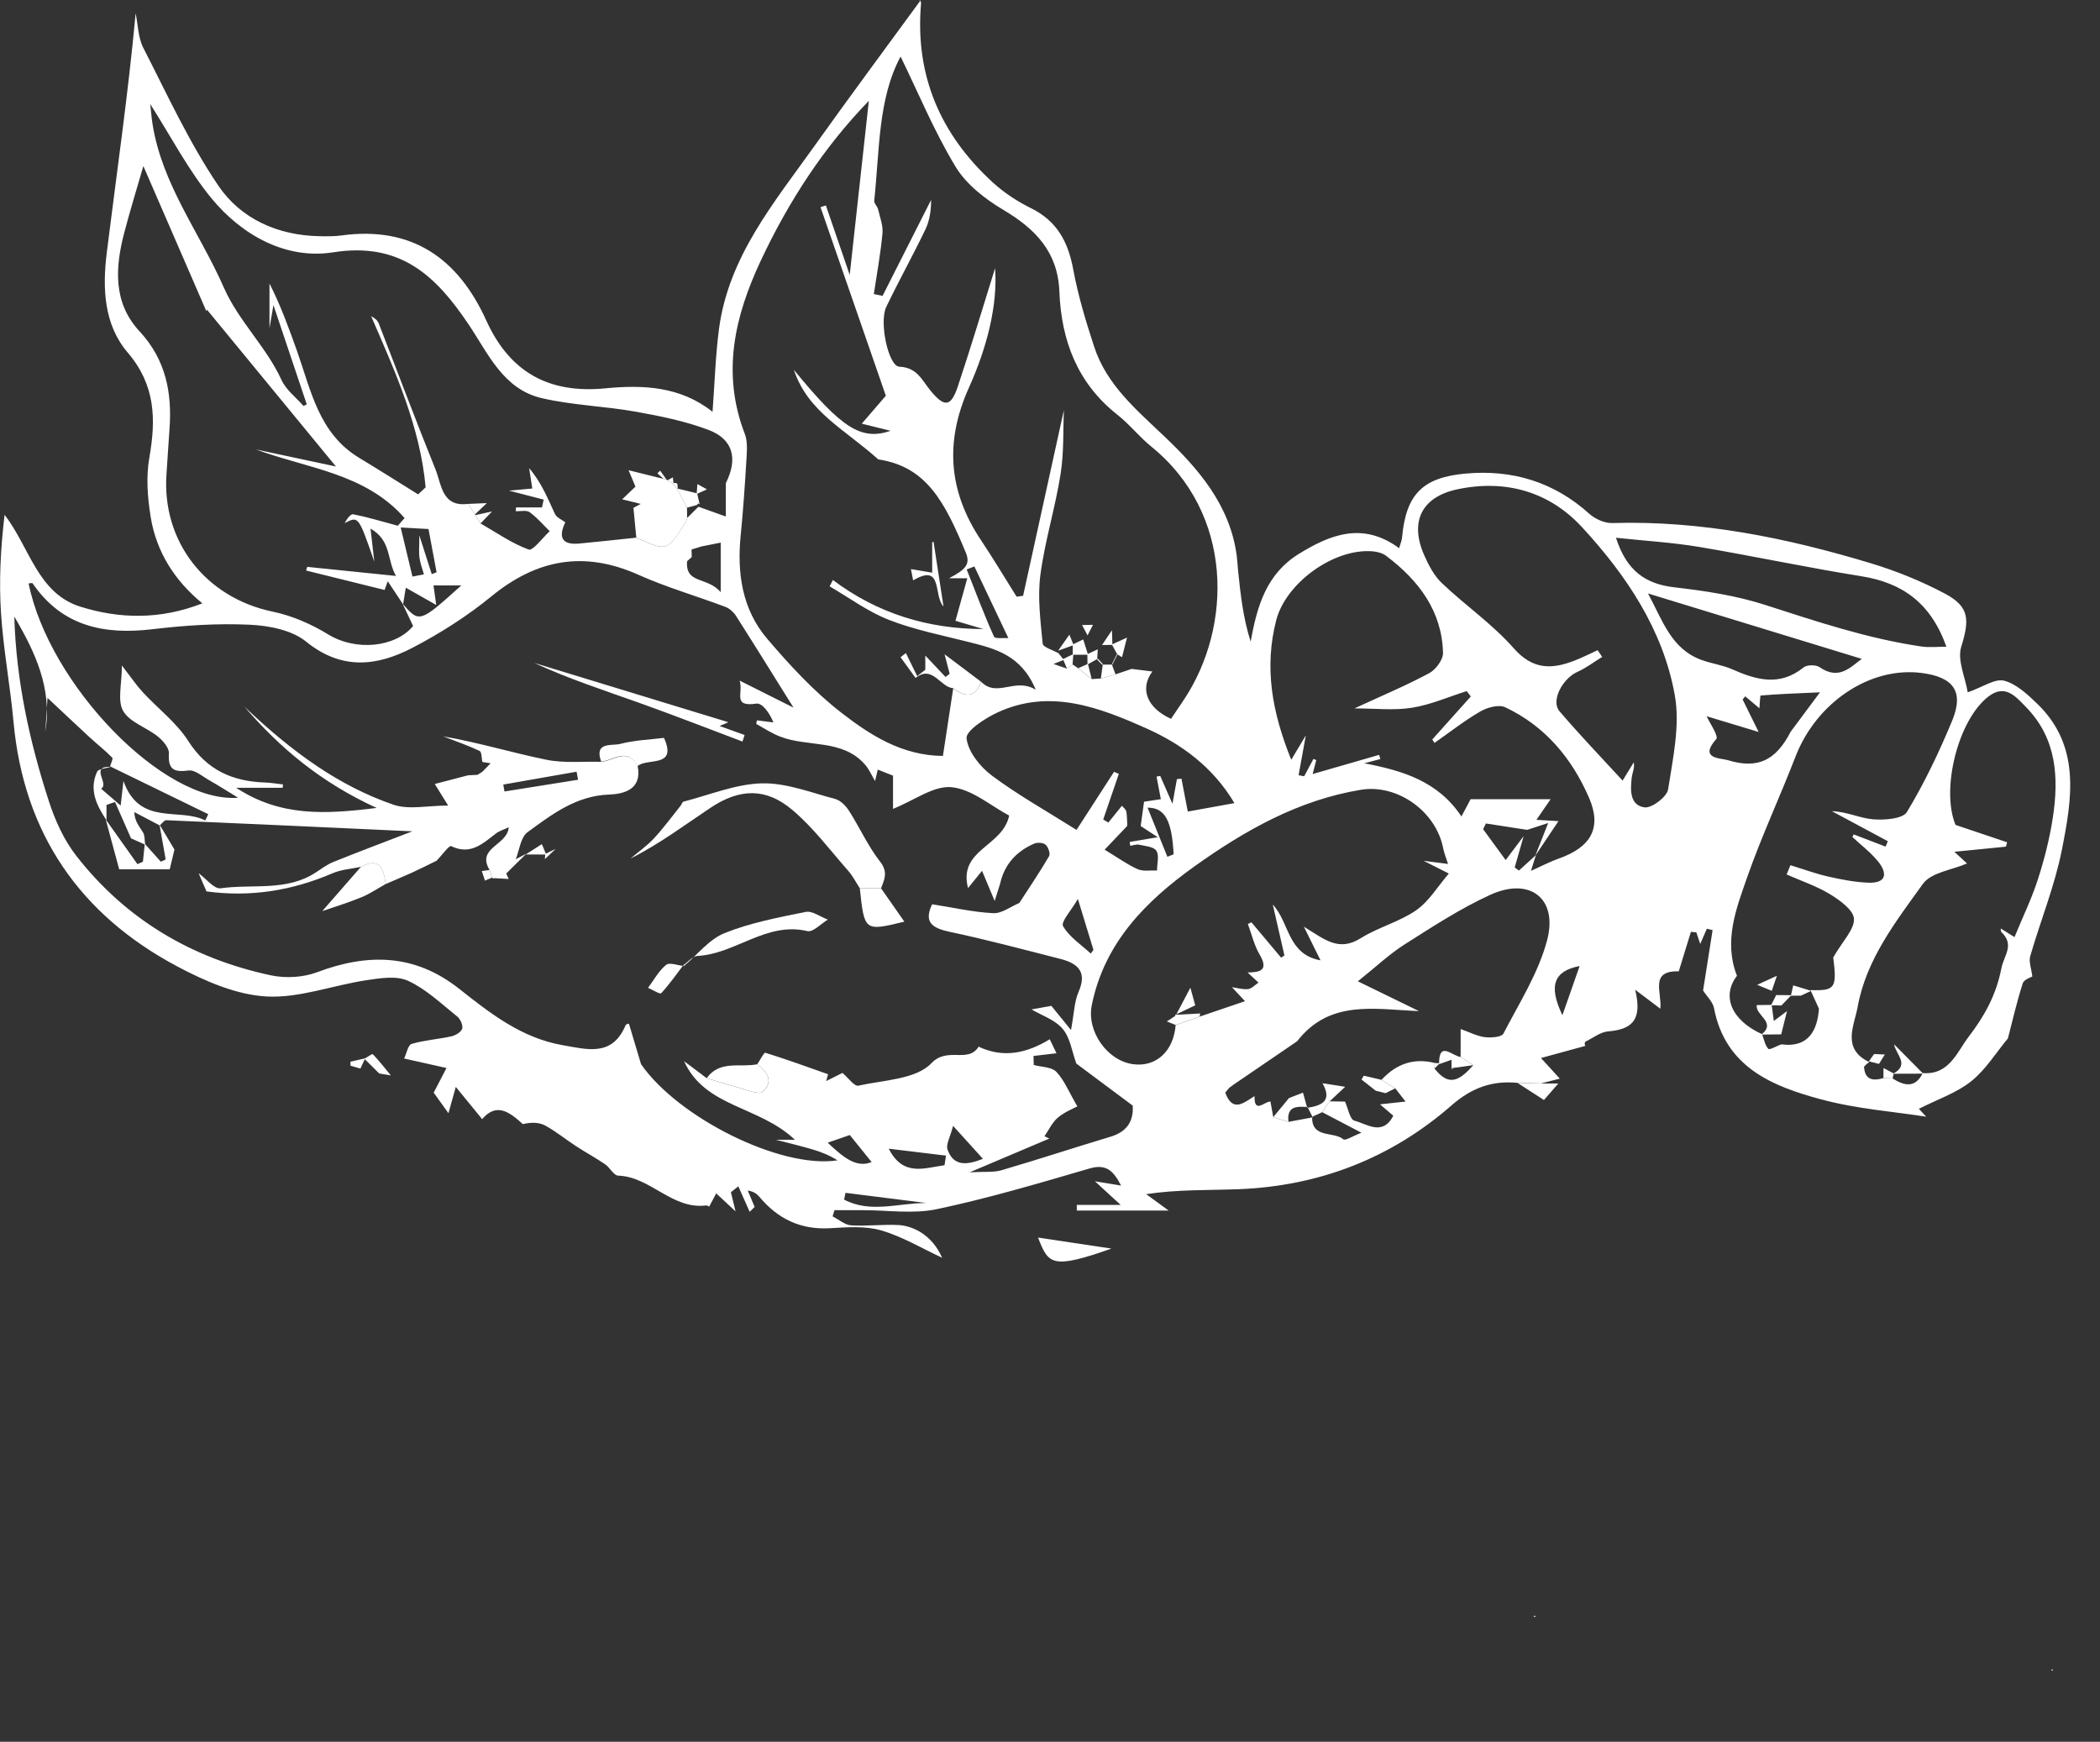 <?xml version="1.0" encoding="UTF-8"?> <svg xmlns="http://www.w3.org/2000/svg" width="217" height="180" viewBox="0 0 217 180" fill="none"><rect x="0" y="0" width="217" height="180" fill="#333333" stroke="none"/> <g id="Frame" clip-path="url(#clip0_41_1136)"> <path id="Vector" d="M173.472 100.38C170.435 100.295 171.741 102.544 171.57 104.245C170.833 103.692 170.213 103.224 168.966 102.283C169.789 105.574 168.447 106.395 166.176 106.586C165.374 106.651 164.617 107.265 163.85 107.638C163.795 107.663 163.754 107.774 163.749 107.849C163.744 107.924 163.79 108.005 163.815 108.086C162.513 108.443 161.206 108.8 159.233 109.339C160.081 110.27 160.631 110.869 161.181 111.468C160.53 111.634 159.884 111.8 159.233 111.966C158.421 111.946 157.614 111.926 156.801 111.905C154.178 111.654 152.074 112.414 149.995 114.231C143.728 119.706 136.301 122.58 127.951 122.897C124.823 123.013 121.684 122.917 118.435 123.406C119.071 123.869 119.701 124.327 120.761 125.102C117.34 125.102 114.303 125.102 111.27 125.102C111.27 124.905 111.27 124.714 111.27 124.518C112.597 124.518 113.919 124.518 115.801 124.518C114.757 123.557 114.055 122.917 113.142 122.077C114.081 122.228 114.802 122.349 115.846 122.52C115.004 120.894 114.242 120.27 112.557 120.763C107.345 122.288 102.123 123.833 96.82 124.956C94.352 125.479 91.688 125.056 89.11 125.061C88.151 125.061 87.188 125.061 86.229 125.061C86.163 125.278 86.103 125.489 86.037 125.706C86.678 126.028 87.304 126.591 87.96 126.632C89.594 126.732 91.249 126.511 92.884 126.601C93.686 126.647 94.559 126.964 95.235 127.407C96.108 127.98 96.82 128.801 97.359 129.983C95.26 129.012 93.237 127.784 91.042 127.15C89.382 126.672 87.495 126.828 85.724 126.929C82.702 127.095 80.361 125.947 78.469 123.682C78.212 123.375 77.884 123.129 77.268 123.033C77.505 123.597 77.742 124.166 77.98 124.729C77.808 124.895 77.636 125.066 77.465 125.232C77.076 124.357 76.683 123.476 76.294 122.6C76.037 122.802 75.785 123.008 75.527 123.209C75.659 123.763 75.795 124.317 76.007 125.187C75.24 124.473 74.715 123.984 74.009 123.325C73.711 123.884 73.504 124.276 73.282 124.694C73.201 124.664 73.08 124.563 72.969 124.573C69.447 125.021 67.232 121.609 63.877 121.493C63.418 121.478 63.024 120.658 62.53 120.32C61.546 119.651 60.496 119.082 59.503 118.433C58.438 117.739 57.444 116.918 56.334 116.314C55.703 115.972 54.891 115.967 54.028 116.168C52.641 114.915 51.314 113.904 49.82 115.655C48.947 114.588 48.125 113.581 47.1 112.323C46.873 113.139 46.707 113.737 46.339 115.041C45.647 114.075 45.229 113.496 44.815 112.917C45.138 112.298 45.461 111.674 46.137 110.37C44.547 110.013 43.15 109.701 41.757 109.389C42.015 108.866 42.161 107.99 42.539 107.879C43.871 107.487 45.289 107.401 46.657 107.094C47.08 106.998 47.666 106.646 47.761 106.299C47.857 105.947 47.565 105.302 47.237 105.041C45.602 103.732 44.033 102.217 42.171 101.362C40.965 100.808 39.27 101.085 37.842 101.301C34.376 101.825 30.904 103.173 27.503 102.977C24.395 102.796 21.186 101.392 18.361 99.897C8.24 94.527 2.457 86.122 1.398 74.612C1.055 70.868 0.353 67.148 0.106 63.399C-0.116 60.037 0.061 56.65 0.474 53.202C3.078 56.574 3.875 61.305 8.3 62.694C12.326 63.958 16.55 64.063 20.909 62.352C18.038 60.002 16.151 57.017 15.571 53.429C15.243 51.416 15.081 49.262 15.434 47.279C16.136 43.298 16.05 39.77 13.199 36.438C10.722 33.539 10.581 29.769 11.03 26.141C12.049 17.942 13.24 9.764 14.017 1.379C14.264 2.572 14.269 3.89 14.804 4.937C17.276 9.759 19.547 14.741 22.574 19.205C24.88 22.602 28.694 24.334 33.003 24.409C33.76 24.424 34.527 24.434 35.269 24.334C42.59 23.327 47.353 26.73 50.249 33.121C52.681 38.481 56.727 40.701 62.55 40.132C66.445 39.755 70.305 39.916 73.63 42.558C73.852 39.558 73.933 36.78 74.291 34.037C75.265 26.548 79.983 20.947 84.155 15.094C87.768 10.025 91.476 5.033 95.064 0.121C94.912 -0.166 95.195 0.116 95.175 0.367C94.529 7.801 97.183 13.926 102.627 18.888C103.783 19.94 105.15 20.831 106.558 21.526C109.242 22.854 110.382 25.018 110.902 27.852C111.401 30.554 112.209 33.217 113.066 35.839C114.343 39.739 117.375 42.301 120.246 45.029C123.849 48.446 127.093 52.191 127.794 57.415C127.86 57.913 127.88 58.416 127.931 58.92C128.183 61.355 128.435 63.791 129.237 66.318C129.888 62.619 130.877 59.307 134.202 57.249C137.502 55.205 140.857 53.912 144.576 56.65C144.717 56.151 144.854 55.86 144.879 55.553C145.282 51.114 146.973 49.342 151.443 48.94C156.272 48.507 160.56 49.795 164.218 53.087C164.824 53.63 165.803 54.078 166.595 54.053C175.778 53.776 184.633 55.583 193.336 58.215C195.97 59.01 198.564 60.067 200.991 61.355C203.544 62.714 203.513 64.073 202.661 66.841C202.237 68.215 203.069 69.972 203.332 71.547C204.916 70.993 206.147 70.103 207.086 70.344C208.342 70.666 209.492 71.743 210.486 72.7C215.042 77.073 214.104 82.539 213.065 87.803C212.328 91.543 210.855 95.131 209.79 98.815C209.624 99.384 209.906 100.078 210.007 100.914C209.881 100.994 209.149 101.211 209.018 101.618C208.402 103.536 207.953 105.504 207.484 107.31C206.263 108.775 205.199 110.537 203.685 111.744C202.176 112.952 200.224 113.602 198.281 114.588C198.548 114.875 199.023 115.383 199.043 115.403C195.743 114.885 191.868 114.603 188.185 113.612C183.119 112.253 178.28 110.285 177.11 104.17C176.984 103.521 176.368 102.962 175.985 102.363C176.313 100.28 176.641 98.201 176.969 96.117C176.772 96.072 176.575 96.022 176.373 95.977C176.141 96.52 175.904 97.059 175.692 97.552C175.566 97.179 175.425 96.767 175.288 96.354C175.102 96.334 174.915 96.319 174.728 96.299C174.31 97.662 173.891 99.021 173.472 100.38ZM127.027 112.414C126.886 112.58 126.75 112.746 126.609 112.917C127.381 115.016 128.531 113.959 129.636 113.274C129.591 115.167 130.68 113.798 131.281 113.843C131.377 114.382 131.473 114.92 131.574 115.459C132.098 115.615 132.623 115.776 133.153 115.932C133.985 115.776 134.818 115.625 135.65 115.469L135.585 115.413C135.534 117.688 137.785 116.883 138.814 117.739C139.021 117.91 139.788 117.401 140.681 117.059C138.991 116.173 137.81 115.554 136.624 114.935C136.876 114.563 137.134 114.19 137.386 113.813C137.921 113.823 138.451 113.833 138.985 113.843C139.298 114.528 139.49 115.69 139.949 115.811C141.256 116.148 142.86 117.447 143.976 115.303C143.521 114.91 143.062 114.518 142.603 114.125C143.481 114.029 144.364 113.934 145.242 113.838C144.884 113.38 144.531 112.922 144.172 112.469C143.698 112.177 143.224 111.885 142.755 111.593C144.253 109.968 146.054 109.303 148.249 109.847C148.244 110.038 148.234 110.23 148.229 110.421C149.556 112.087 150.575 111.996 152.235 110.074C151.801 109.787 151.367 109.5 150.933 109.213C150.933 108.327 150.933 107.436 150.933 106.344C151.877 106.676 152.629 107.079 153.421 107.18C154.062 107.26 155.162 107.185 155.353 106.817C156.993 103.647 158.986 100.531 159.874 97.139C160.999 92.836 158.068 90.612 154.006 92.469C150.908 93.883 148.017 95.775 145.131 97.607C143.562 98.604 142.189 99.912 140.312 101.412C142.805 102.625 144.717 103.561 146.63 104.492C141.993 104.301 137.401 103.274 134.031 107.612C131.856 109.097 129.681 110.577 127.507 112.062C127.34 112.182 127.179 112.303 127.012 112.424L127.027 112.414ZM192.973 109.882C192.847 109.993 192.726 110.109 192.615 110.235C192.701 111.614 193.533 111.729 194.623 111.412C194.941 111.427 195.254 111.437 195.572 111.453C196.783 112.218 197.903 112.479 198.69 110.894C201.43 111.11 202.232 108.7 203.443 107.119C205.007 105.076 206.253 102.897 206.803 100.103C207.086 98.664 208.211 97.668 206.793 96.299C206.732 96.238 206.763 96.082 206.748 95.956C207.232 96.263 207.686 96.545 208.165 96.842C209.033 94.733 209.946 92.851 210.582 90.878C211.243 88.82 211.788 86.696 212.116 84.557C212.762 80.375 212.54 76.313 209.336 73.052C208.307 72.005 207.217 70.646 205.486 71.97C202.297 74.411 200.552 81.623 202.075 85.251C203.967 85.891 205.688 86.464 207.403 87.043C207.363 87.194 207.318 87.345 207.277 87.496C205.638 87.657 203.998 87.823 201.949 88.025C202.797 88.81 203.195 89.177 203.261 89.233C201.692 89.912 199.553 90.159 198.71 91.331C195.895 95.242 192.837 99.157 191.954 104.069C191.616 105.962 190.284 108.347 193.094 109.731L193.074 109.666L193.124 109.812L192.973 109.882ZM50.864 90.687C50.774 90.43 50.683 90.169 50.592 89.912C49.2 87.577 52.419 87.391 52.57 85.493C52.045 85.74 51.601 85.865 51.258 86.127C49.886 87.174 48.629 88.412 46.616 87.441C46.409 87.34 45.632 88.417 45.123 88.946C44.285 89.353 43.458 89.776 42.61 90.164C41.702 90.576 40.773 90.959 39.86 91.356C39.628 89.877 39.305 88.518 37.302 89.58C36.323 89.791 35.284 89.852 34.381 90.239C30.218 92.031 25.914 92.74 21.338 92.121C21.101 91.568 20.813 90.903 20.526 90.244C21.287 90.793 22.13 91.895 22.801 91.799C26.091 91.331 29.618 92.151 32.645 90.153C33.23 89.766 33.81 89.333 34.451 89.076C37.014 88.045 39.603 87.068 42.61 85.911C33.634 85.498 25.41 85.116 17.185 84.763C16.968 84.753 16.731 85.116 16.504 85.302C15.631 84.844 14.753 84.381 13.88 83.923C13.911 84.909 14.42 85.418 14.779 86.022C14.98 86.369 14.935 86.862 15.001 87.285C14.365 87.003 13.724 86.721 13.542 86.641C12.892 85.166 12.392 84.023 11.887 82.881C11.595 82.982 11.297 83.082 11.005 83.183C11.005 83.711 11.005 84.24 11.005 84.768C9.975 83.228 9.178 81.613 10.031 79.761C10.177 79.444 10.954 79.413 11.438 79.247C9.208 79.167 11.353 81.004 10.444 81.502C11.02 81.995 11.595 82.493 12.468 83.248C12.604 82.061 12.659 81.537 12.755 80.707C14.431 85.423 18.512 83.415 21.207 84.788C21.313 84.572 21.413 84.356 21.52 84.139C18.139 82.493 14.753 80.843 11.373 79.197C11.459 78.885 11.711 78.412 11.595 78.296C10.873 77.561 10.056 76.922 9.294 76.223C7.901 74.939 6.529 73.641 4.909 72.121C4.829 73.409 4.758 74.501 4.687 75.594C5.409 71.144 3.633 67.385 1.478 63.721C1.665 70.294 3.048 76.65 5.071 82.861C5.707 84.814 6.61 86.802 7.861 88.412C12.992 95.02 19.844 99.052 27.993 100.793C29.507 101.115 31.333 101.014 32.771 100.471C38.024 98.493 42.867 98.568 47.444 102.182C50.658 104.724 53.897 107.27 58.135 108.01C60.698 108.458 63.272 109.223 64.639 105.962C64.7 105.811 65.032 105.775 64.992 105.796C65.421 107.225 65.83 108.599 66.238 109.968C70.038 115.479 80.654 120.819 86.542 119.913C85.745 119.409 84.882 119.057 83.999 118.795C82.737 118.423 81.461 118.121 80.189 117.789C80.684 117.789 81.183 117.789 82.142 117.789C78.428 114.261 72.858 114.462 70.689 109.666C71.466 110.25 72.248 110.839 73.025 111.422C74.165 111.765 75.29 112.137 76.441 112.434C77.243 112.64 78.434 113.164 78.817 112.826C79.962 111.815 79.317 110.773 78.247 109.988C78.534 109.57 78.943 108.75 79.084 108.795C81.264 109.47 83.413 110.255 85.568 111.015C85.502 111.251 85.437 111.488 85.371 111.719C85.946 111.432 86.522 111.146 87.056 110.879C87.657 111.387 88.288 112.288 88.691 112.197C91.305 111.614 94.655 111.548 96.244 109.877C97.92 108.121 100.034 109.928 101.123 108.166C103.672 109.374 106.083 108.856 108.475 107.401C108.747 107.97 108.959 108.408 109.171 108.846C108.379 108.941 107.587 109.032 106.795 109.127C106.805 109.439 106.815 109.746 106.82 110.058C107.617 110.275 108.662 110.255 109.151 110.763C109.963 111.604 110.422 112.791 111.326 114.336C110.932 114.553 110.019 114.905 109.312 115.499C108.727 115.992 108.379 116.772 107.93 117.421C108.096 117.502 108.263 117.583 108.429 117.663C105.907 118.73 103.384 119.802 100.2 121.151C101.729 121.065 102.657 121.176 103.48 120.939C107.249 119.832 110.988 118.604 114.752 117.472C116.482 116.953 117.153 115.826 117.047 114.256C115.029 112.751 113.122 111.332 111.22 109.912C110.776 108.695 110.594 107.255 109.812 106.329C109.005 105.373 107.602 104.915 106.588 104.316C107.234 104.2 108.132 104.039 108.641 103.949C109.318 104.779 109.837 105.423 110.67 106.445C110.993 104.729 111.008 103.521 111.452 102.504C112.37 100.41 111.361 99.555 109.57 99.097C105.77 98.126 101.976 97.109 98.142 96.299C96.295 95.906 95.442 95.297 96.32 93.45C98.51 93.792 100.563 94.265 102.637 94.371C103.515 94.416 104.433 93.692 105.332 93.314C106.366 91.709 107.441 90.128 108.404 88.483C108.556 88.226 108.324 87.541 108.051 87.3C107.804 87.078 107.193 87.038 106.86 87.184C105.034 87.979 103.793 89.318 103.349 91.311C103.228 91.699 103.106 92.086 102.783 93.108C102.218 91.759 101.865 90.929 101.477 89.992C101.043 90.526 100.624 91.044 100.029 91.779C98.999 87.758 103.596 87.536 104.282 84.285C102.405 83.294 100.447 81.562 98.333 81.351C96.502 81.165 94.499 82.7 92.279 83.591C92.279 82.725 92.279 81.532 92.279 80.158C91.845 79.987 91.29 79.766 90.704 79.534C90.543 80.209 90.447 80.616 90.422 80.717C90.094 80.173 89.816 79.499 89.362 78.986C87.006 76.333 83.459 77.244 80.593 76.112C79.745 75.78 78.963 75.276 78.166 74.823C78.116 74.793 78.207 74.526 78.222 74.441C78.787 74.511 79.352 74.587 79.922 74.657C79.503 73.631 78.751 72.629 78.166 72.715C75.613 73.082 76.859 71.602 76.425 70.334C78.58 71.416 80.174 72.216 81.996 73.127C79.826 69.65 77.949 66.62 76.032 63.615C75.79 63.238 75.371 62.875 74.952 62.714C71.97 61.592 68.892 60.706 65.991 59.408C60.386 56.896 55.496 57.772 50.794 61.617C48.291 63.666 45.496 65.447 42.625 66.942C38.957 68.855 35.299 69.287 31.626 66.303C30.163 65.115 27.801 64.652 25.813 64.561C22.473 64.405 19.087 64.627 15.762 65.025C10.722 65.623 6.403 64.718 3.366 60.279C3.325 60.218 3.098 60.288 2.957 60.294C5.071 70.757 16.918 83.057 24.602 82.438C23.482 81.754 22.579 81.18 21.651 80.651C20.944 80.254 20.152 79.539 19.491 79.625C17.932 79.831 17.357 79.509 17.453 77.853C17.483 77.284 16.832 76.53 16.297 76.102C15.127 75.166 13.396 74.637 12.725 73.47C12.114 72.403 12.594 70.707 12.594 68.774C13.573 70.037 14.102 70.832 14.743 71.522C16.307 73.218 18.235 74.667 19.451 76.575C21.388 79.605 24.052 80.762 27.433 80.868C28.038 80.888 28.639 80.999 29.244 81.069C29.229 81.185 29.219 81.296 29.204 81.411C27.756 81.411 26.303 81.411 24.401 81.411C28.997 84.416 33.589 84.154 38.917 83.495C33.134 80.843 28.906 77.274 25.243 73.017C30.264 77.798 35.082 81.245 40.662 83.163C42.247 83.706 44.184 83.248 46.308 83.248C45.758 82.363 45.441 81.849 44.926 81.019C46.228 80.682 47.292 80.4 48.362 80.123C48.69 80.108 49.018 80.088 49.346 80.073C49.517 79.962 49.689 79.856 49.855 79.746C50.138 79.459 50.416 79.167 50.698 78.88C50.416 78.835 50.133 78.789 49.845 78.744C49.755 78.352 49.785 77.707 49.558 77.602C48.337 77.028 47.055 76.585 45.794 76.097C49.427 76.726 52.903 77.788 56.455 78.513C58.297 78.89 60.259 78.674 62.167 78.729C63.448 78.593 64.896 77.194 65.9 79.207C66.359 81.623 64.407 82.056 62.944 82.111C59.518 82.237 57.03 84.164 54.513 86.001C53.791 86.53 53.67 87.874 53.276 88.845C53.12 89.147 52.964 89.444 52.807 89.746C52.641 89.912 52.479 90.073 52.313 90.239C51.853 90.415 51.394 90.591 50.935 90.772C50.895 90.747 50.864 90.687 50.864 90.687ZM110.256 69.096C110.448 68.95 110.639 68.804 110.826 68.658C111.018 68.789 111.215 68.92 111.406 69.056C111.871 69.428 112.335 69.806 112.804 70.178C113.122 70.158 113.435 70.138 113.753 70.118C114.257 69.977 114.762 69.836 115.271 69.69C115.826 69.504 116.381 69.312 116.936 69.126C117.617 69.212 118.299 69.292 119.081 69.393C117.728 71.195 118.556 73.188 121.008 74.285C121.457 73.621 121.921 72.941 122.375 72.252C127.345 64.728 127.502 53.071 118.955 46.141C117.723 45.14 116.719 43.851 115.473 42.87C111.331 39.603 109.666 35.195 109.469 30.127C109.312 26.05 107.002 23.659 103.677 21.687C101.784 20.564 99.837 19.044 98.732 17.212C96.522 13.553 94.872 9.552 93.061 5.843C90.715 10.207 90.896 15.556 90.336 20.745C90.306 21.022 90.664 21.319 90.735 21.631C90.931 22.457 91.264 23.317 91.189 24.128C90.992 26.226 90.609 28.305 90.296 30.388C90.598 30.449 90.896 30.514 91.199 30.575C92.869 27.268 94.544 23.961 96.214 20.66C96.219 21.651 96.088 22.733 95.644 23.669C94.347 26.387 92.874 29.014 91.577 31.727C90.826 33.297 91.804 37.852 92.934 37.897C94.776 37.973 95.271 39.297 96.149 40.364C97.592 42.12 98.263 42.065 98.974 39.941C100.402 35.668 101.684 31.35 102.824 27.716C103.111 31.556 101.971 35.955 100.124 40.056C97.602 45.663 98.01 50.797 101.376 55.834C102.652 57.742 103.828 59.72 105.049 61.663C105.271 61.632 105.498 61.602 105.72 61.572C107.148 55.075 108.571 48.577 109.933 42.387C109.847 44.339 109.953 46.7 109.595 48.985C109.045 52.488 107.965 55.91 107.506 59.418C107.203 61.738 107.516 64.154 107.743 66.509C107.779 66.892 108.808 67.178 109.378 67.506C109.56 67.737 109.741 67.964 109.928 68.195C109.575 68.336 109.222 68.477 108.868 68.613C109.323 68.784 109.792 68.94 110.256 69.096ZM157.811 85.76C156.388 85.538 154.965 85.322 153.542 85.1C153.446 85.297 153.35 85.493 153.254 85.689C154.001 86.711 154.748 87.733 155.585 88.88C156.292 87.944 156.867 87.179 157.442 86.414C157.134 87.491 156.827 88.568 156.519 89.645C156.665 89.751 156.806 89.862 156.953 89.967C157.538 89.434 158.123 88.905 158.709 88.372C158.572 88.81 158.431 89.253 158.199 89.998C159.334 89.489 160.187 89.036 161.09 88.719C164.395 87.556 165.54 85.553 164.213 82.473C162.442 78.377 159.667 75.035 155.54 73.092C154.879 72.78 153.678 73.107 152.957 73.53C151.307 74.486 149.798 75.679 148.229 76.776C148.153 76.655 148.078 76.535 148.002 76.419C149.329 74.939 150.656 73.46 151.983 71.975C151.842 71.789 151.705 71.607 151.564 71.421C149.677 72.015 147.825 72.835 145.893 73.142C144.031 73.439 142.083 73.208 139.959 73.208C142.85 71.874 145.323 70.837 147.674 69.574C148.36 69.207 149.132 68.175 149.112 67.465C148.996 63.117 146.589 59.977 143.254 57.455C142.881 57.168 142.336 57.017 141.851 56.977C137.825 56.635 132.875 60.253 131.881 64.078C130.61 68.985 131.447 73.615 133.43 78.517C134.006 77.556 134.409 76.882 134.934 76.001C134.656 77.536 134.419 78.825 134.187 80.113C134.379 80.148 134.576 80.183 134.767 80.219C135.085 79.625 135.403 79.031 135.721 78.432C135.817 78.472 135.913 78.507 136.014 78.548C135.877 79.071 135.746 79.595 135.64 79.992C137.986 79.318 140.247 78.663 142.512 78.009C142.553 78.155 142.593 78.301 142.633 78.442C142.078 78.588 141.523 78.734 140.973 78.88C144.949 79.64 148.597 80.732 151.014 84.376C151.554 83.364 151.882 82.745 151.963 82.594C154.859 82.594 157.407 82.594 160.227 82.594C159.652 83.43 159.274 83.978 158.764 84.723C159.718 84.778 160.389 84.819 161.04 84.859C160.192 86.122 159.415 87.28 158.643 88.437C159.027 87.466 159.41 86.495 159.98 85.05C159.062 85.352 158.436 85.558 157.811 85.76ZM182.08 106.873C182.282 107.396 182.377 108.015 182.731 108.393C182.857 108.528 183.598 108.096 184.063 107.924C186.984 108.322 187.811 106.319 187.958 104.24C187.665 103.601 187.373 102.957 187.08 102.318C189.658 102.408 189.825 102.096 189.436 98.941C190.44 97.204 191.626 96.052 191.576 94.955C191.535 94.059 190.137 93.042 189.123 92.423C187.726 91.568 186.126 91.039 184.618 90.37C184.749 90.053 184.88 89.731 185.011 89.414C186.318 89.811 187.605 90.289 188.932 90.591C190.294 90.898 191.686 91.17 193.074 91.221C194.981 91.286 195.042 90.219 194.053 89.006C193.291 88.075 192.302 87.325 191.414 86.5C191.459 86.409 191.5 86.319 191.545 86.228C192.645 86.651 193.745 87.073 194.845 87.491C194.921 87.305 194.996 87.119 195.077 86.933C193.15 85.901 191.227 84.864 189.3 83.832C190.844 83.877 192.161 84.552 193.528 84.668C194.714 84.768 196.616 84.632 197.05 83.913C198.861 80.918 200.38 77.722 201.722 74.481C202.968 71.472 201.874 69.967 198.554 69.544C193.235 68.865 187.69 72.599 185.531 78.201C183.926 82.358 182.029 86.414 180.556 90.617C179.411 93.888 178.084 97.26 179.486 100.843C177.857 102.952 178.936 105.463 182.08 106.873ZM123.96 105.061C125.519 104.532 127.078 103.999 128.652 103.465C128.087 102.861 127.693 102.444 127.3 102.021C127.86 102.096 128.43 102.278 128.975 102.212C129.353 102.167 129.686 101.779 130.045 101.548C129.671 101.201 129.293 100.848 128.915 100.496C130.201 100.486 131.13 100.295 130.156 98.634C129.596 97.678 129.338 96.545 128.945 95.488C129.071 95.433 129.192 95.373 129.318 95.317C130.337 96.535 131.362 97.748 132.381 98.966C132.497 98.891 132.608 98.815 132.724 98.74C132.325 96.988 131.927 95.237 131.523 93.485C133.264 95.342 133.017 98.619 136.453 99.243C135.822 97.959 135.327 96.968 134.732 95.765C136.856 97.059 138.309 98.402 140.615 96.953C142.416 95.826 144.596 95.272 146.332 94.074C147.654 93.158 148.552 91.623 149.712 90.274C148.718 89.771 148.138 89.479 147.104 88.956C148.229 89.102 148.85 89.177 149.632 89.283C149.42 88.613 149.228 88.165 149.137 87.698C148.406 83.842 144.394 80.999 140.63 81.618C134.172 82.68 128.657 85.805 123.45 89.519C118.379 93.138 114.121 97.441 112.819 103.868C112.269 106.576 114.403 109.6 117.062 109.973C119.449 110.31 121.27 108.649 121.482 105.937C122.315 105.635 123.137 105.348 123.96 105.061ZM72.52 56.464C72.167 56.569 71.814 56.68 71.461 56.786C71.466 57.047 71.471 57.309 71.481 57.571C71.319 57.712 71.163 57.853 71.001 57.994C70.79 60.394 73.121 59.569 74.473 61.2C74.473 59.056 74.473 57.672 74.473 56.076C73.923 56.187 73.222 56.323 72.52 56.464ZM72.172 52.367C73.055 52.684 73.938 53.001 75.003 53.378C75.003 52.11 75.003 51.018 75.003 49.931C76.264 47.404 75.769 45.391 73.206 44.425C70.8 43.519 68.226 42.996 65.683 42.543C62.464 41.969 59.144 41.883 55.976 41.144C51.985 40.212 50.446 36.528 48.407 33.504C45.072 28.551 41.409 24.973 34.426 26.075C29.562 26.845 24.996 24.324 21.827 20.464C19.431 17.535 17.66 14.097 15.525 10.755C15.606 11.47 15.652 12.099 15.747 12.723C16.706 19.024 20.637 24.037 23.114 29.684C24.653 33.187 27.503 35.809 29.088 39.266C29.557 40.293 30.586 41.063 31.358 41.949C31.474 41.898 31.585 41.843 31.701 41.793C30.617 38.557 29.532 35.326 28.255 31.526C28.064 32.653 27.973 33.172 27.847 33.911C27.847 32.215 27.847 30.756 27.847 29.301C29.012 31.586 29.86 33.942 30.702 36.302C32.14 40.364 32.948 44.797 37.105 47.309C39.154 48.547 41.172 49.825 43.205 51.089C43.463 50.847 43.725 50.605 43.982 50.364C43.417 44.103 40.839 38.406 38.352 32.678C38.75 32.88 39.017 33.121 39.134 33.418C41.091 38.456 42.983 43.524 45.012 48.537C45.637 50.087 45.657 52.432 48.387 52.07C48.811 52.744 49.23 53.419 49.654 54.093C51.298 55.034 52.873 56.151 54.629 56.791C55.062 56.952 56.062 55.573 56.803 54.898C56.122 54.229 55.496 53.484 54.73 52.931C54.401 52.694 53.781 52.85 53.291 52.83C53.302 52.699 53.312 52.568 53.322 52.437C54.215 52.437 55.108 52.437 56.001 52.437C56.062 52.171 56.122 51.899 56.183 51.632C54.941 51.31 53.695 50.988 52.605 50.706C53.372 50.636 54.295 50.55 55.002 50.484C54.866 49.589 54.775 48.98 54.679 48.376C55.976 49.911 56.611 51.541 57.348 53.122C57.52 53.489 58.049 53.696 58.413 53.977C57.691 55.487 58.024 56.338 59.846 56.172C61.813 55.99 63.781 55.769 65.744 55.563C68.923 56.992 68.923 56.997 70.835 54.002C70.921 53.867 70.946 53.691 71.001 53.535C71.395 53.147 71.784 52.759 72.172 52.367ZM185.036 75.619C185.945 74.396 186.853 73.178 188.064 71.547C185.687 71.653 183.815 71.718 181.949 71.874C181.863 71.879 181.853 72.735 181.807 73.198C181.318 72.785 180.828 72.372 180.339 71.96C180.248 72.07 180.162 72.176 180.072 72.287C180.516 73.188 180.96 74.094 181.727 75.644C179.501 74.969 177.877 74.481 176.353 74.018C176.651 74.688 177.614 76.067 177.347 76.374C175.526 78.437 177.771 78.326 178.548 78.558C181.641 79.504 183.503 78.588 185.036 75.619ZM117.87 85.362C117.991 84.487 118.112 83.611 118.218 82.851C118.778 82.765 119.363 82.68 119.954 82.589C119.777 81.663 119.641 80.959 119.51 80.259C119.636 80.234 119.762 80.209 119.888 80.183C120.216 80.928 120.539 81.668 121.154 83.067C121.397 81.739 121.503 81.13 121.614 80.516C121.77 80.501 121.926 80.485 122.083 80.47C122.285 81.517 122.486 82.559 122.739 83.868C124.293 83.586 125.811 83.314 127.557 82.997C125.317 79.217 122.012 76.867 118.521 75.302C113.677 73.132 108.475 71.094 103.041 73.646C101.774 74.24 99.791 75.528 99.877 76.298C100.034 77.682 101.27 79.237 102.491 80.148C105.155 82.141 108.086 83.777 111.24 85.765C112.511 83.797 113.813 81.779 115.115 79.766C115.281 79.836 115.448 79.902 115.614 79.972C115.075 81.542 114.54 83.118 114 84.688C114.176 84.793 114.353 84.899 114.53 85.005C114.989 84.431 115.453 83.862 115.932 83.269C116.094 83.47 116.341 83.641 116.381 83.852C116.472 84.341 116.457 84.849 116.487 85.347C115.751 86.122 115.014 86.892 114.146 87.808C115.574 88.674 116.523 89.368 117.567 89.826C118.142 90.078 118.889 89.927 119.56 89.957C119.56 89.263 119.802 88.427 119.494 87.924C119.237 87.501 118.344 87.436 117.713 87.295C117.431 87.229 117.103 87.365 116.79 87.406C116.77 87.275 116.755 87.144 116.735 87.008C117.481 86.882 118.228 86.756 119.636 86.52C118.692 85.906 118.283 85.634 117.87 85.362ZM41.651 62.453C41.177 61.738 40.698 61.023 40.067 60.067C39.805 60.792 39.653 61.215 39.744 60.968C36.999 60.288 34.315 59.624 31.631 58.96C31.671 58.834 31.706 58.708 31.747 58.582C34.643 58.879 37.544 59.171 40.92 59.519C39.951 57.833 40.481 55.9 38.286 54.622C38.437 55.915 38.518 56.62 38.679 58.049C37.04 53.313 37.04 53.313 35.617 54.063C35.834 53.64 36.227 53.097 36.5 53.147C37.948 53.429 39.371 53.867 41.106 54.33C41.091 54.345 41.545 53.836 41.808 53.539C37.746 48.899 31.797 48.426 26.434 46.443C29.32 47.057 32.206 47.671 34.714 48.21C30.339 42.885 25.813 37.384 21.393 32.009C21.53 31.803 21.378 32.029 21.313 32.135C19.153 27.157 16.983 22.17 14.814 17.162C14.158 19.437 13.447 21.727 12.841 24.042C11.893 27.651 11.671 31.279 14.41 34.228C17.165 37.198 17.801 40.64 17.508 44.445C17.392 45.95 17.317 47.455 17.206 48.96C16.696 55.975 21.267 61.773 28.175 63.208C30.168 63.62 32.166 64.491 33.906 65.558C36.803 67.335 40.884 66.887 42.686 64.692C42.247 63.761 41.919 63.072 41.601 62.392C43.347 64.385 43.347 64.385 47.671 60.5C46.611 60.5 45.764 60.5 44.795 60.5C44.855 60.928 44.916 61.386 45.077 62.518C43.765 61.778 42.832 61.245 41.934 60.736C41.858 61.205 41.752 61.829 41.651 62.453ZM101.381 70.45C103.031 72.141 104.903 69.967 107.027 71.28C105.528 67.667 102.804 67.033 100.084 66.343C97.324 65.644 94.499 65.09 91.865 64.063C89.695 63.218 87.763 61.778 85.73 60.596C85.841 60.374 85.951 60.158 86.062 59.936C90.669 63.399 95.881 64.999 101.618 65.009C100.775 64.758 99.933 64.511 98.732 64.154C99.135 62.699 99.539 61.245 99.953 59.76C99.014 59.76 98.535 59.76 98.061 59.76C99.731 58.889 100.306 58.336 99.807 57.128C97.602 51.798 95.71 48.22 90.755 47.475C87.218 44.309 83.484 42.563 82.031 38.215C86.981 44.264 88.974 45.552 92.036 44.521C90.992 44.264 90.275 44.088 89.049 43.786C89.877 42.825 90.548 42.044 91.537 40.897C89.398 34.722 87.092 28.063 84.786 21.405C84.973 21.344 85.154 21.289 85.341 21.229C86.153 23.604 86.966 25.98 87.803 28.41C88.479 22.27 89.125 16.382 89.781 10.418C85.109 15.239 81.501 20.801 78.64 26.881C75.911 32.673 74.543 38.557 76.96 44.833C77.248 45.578 77.192 46.493 77.142 47.324C76.98 50.001 76.804 52.679 76.536 55.346C76.148 59.252 76.693 62.981 79.276 66.011C81.602 68.739 84.085 71.436 86.905 73.626C89.892 75.946 93.182 78.085 97.435 78.12C97.809 75.679 98.157 73.404 98.5 71.134C99.731 72.05 100.77 72.166 101.381 70.45ZM165.086 67.194C165.243 67.425 165.399 67.657 165.561 67.883C164.708 68.412 163.901 69.031 162.992 69.438C161.438 70.138 160.237 72.438 161.146 73.5C163.235 75.946 165.47 78.271 167.67 80.667C168.058 80.032 168.442 79.408 168.825 78.779C168.931 79.373 168.674 79.851 168.613 80.355C168.462 81.643 168.401 83.228 169.94 83.435C170.692 83.535 172.256 82.343 172.372 81.573C172.872 78.346 173.623 74.939 173.058 71.819C171.847 65.08 168.048 59.433 163.467 54.471C160.071 50.792 155.545 49.513 150.58 50.57C146.902 51.355 145.656 53.902 147.149 57.334C147.608 58.386 148.184 59.493 149.001 60.268C151.418 62.568 154.228 64.501 156.418 66.992C158.381 69.222 160.338 69.187 162.695 68.271C163.507 67.959 164.289 67.556 165.086 67.194ZM201.127 66.831C199.512 62.297 196.561 60.223 192.337 59.549C186.717 58.653 181.146 57.455 175.536 56.514C172.786 56.056 169.985 55.895 166.983 55.573C168.083 58.995 170.026 60.349 173.028 60.696C176.181 61.059 179.38 61.542 182.382 62.508C187.695 64.219 192.973 65.991 198.513 66.806C199.361 66.937 200.234 66.831 201.127 66.831ZM170.293 61.33C171.797 64.103 172.675 67.038 175.793 68.19C176.832 68.578 177.973 68.713 178.982 69.162C181.499 70.279 183.921 70.958 186.374 68.97C186.722 68.688 187.65 68.688 188.028 68.95C190.027 70.334 191.222 68.94 192.383 68.09C185.188 65.89 177.937 63.671 170.293 61.33ZM42.62 59.584C43.014 59.508 43.412 59.433 43.806 59.358C43.644 58.794 43.432 58.235 43.347 57.661C43.266 57.138 43.331 56.594 43.331 55.326C43.922 57.163 44.27 58.25 44.613 59.332C44.78 59.267 44.946 59.206 45.113 59.141C44.835 57.656 44.558 56.172 44.28 54.672C43.453 54.627 42.625 54.581 41.404 54.511C41.848 56.378 42.232 57.983 42.62 59.584ZM91.835 118.71C93.333 121.639 95.518 120.698 97.602 120.416C97.652 120.084 97.703 119.752 97.753 119.425C95.78 119.183 93.807 118.946 91.835 118.71ZM100.685 58.537C100.422 58.643 100.155 58.743 99.892 58.849C100.811 61.174 101.689 63.515 102.713 65.794C102.824 66.041 103.793 65.91 104.196 65.94C102.92 63.258 101.805 60.898 100.685 58.537ZM90.064 120.089C89.398 119.264 88.661 118.342 87.813 117.296C87.329 117.462 86.507 117.749 85.528 118.091C87.031 119.48 88.429 120.768 90.064 120.089ZM111.381 92.901C110.705 94.079 109.605 95.272 109.847 95.705C110.488 96.827 111.714 97.617 112.713 98.543C112.804 98.417 112.9 98.292 112.991 98.166C112.542 96.696 112.088 95.222 111.381 92.901ZM161.448 104.915C162.104 103.043 162.685 101.392 163.229 99.832C160.616 100.34 159.955 101.8 161.448 104.915ZM101.568 119.757C100.579 118.665 99.786 117.789 98.485 116.349C98.197 117.487 97.723 118.272 97.915 118.811C98.555 120.587 99.958 120.391 101.568 119.757ZM118.581 83.465C119.298 85.246 119.964 86.892 120.63 88.543C120.847 88.457 121.059 88.372 121.276 88.286C121.094 84.864 120.418 83.46 118.581 83.465ZM87.369 123.27C87.319 123.501 87.273 123.738 87.223 123.969C89.942 125.414 92.879 124.311 95.715 124.322C92.934 123.969 90.154 123.617 87.369 123.27ZM59.735 80.581C59.684 80.304 59.634 80.027 59.578 79.751C57.056 80.194 54.528 80.636 52.005 81.079C52.045 81.316 52.091 81.557 52.131 81.794C54.669 81.391 57.202 80.989 59.735 80.581Z" fill="white"></path> <path id="Vector_2" d="M114.852 129.032C108.656 131.217 108.339 130.648 107.264 127.895C109.943 128.297 112.395 128.665 114.852 129.032Z" fill="white"></path> <path id="Vector_3" d="M156.801 111.911C157.614 111.931 158.421 111.951 159.233 111.971C159.793 111.971 160.353 111.971 161.024 111.971C160.535 112.535 160.116 113.018 159.541 113.677C158.754 113.169 157.775 112.54 156.801 111.911Z" fill="white"></path> <path id="Vector_4" d="M37.65 109.414C37.953 109.248 38.462 108.881 38.523 108.941C39.189 109.641 39.789 110.411 40.385 111.135C40.133 111.09 39.658 111.015 39.184 110.934C38.674 110.426 38.16 109.918 37.65 109.414Z" fill="white"></path> <path id="Vector_5" d="M37.736 109.369C37.569 109.721 37.403 110.079 37.242 110.431C36.898 110.33 36.56 110.235 36.217 110.134C36.217 109.993 36.212 109.857 36.212 109.716C36.717 109.6 37.226 109.485 37.736 109.369Z" fill="white"></path> <path id="Vector_6" d="M158.699 167.051L158.517 167.122L158.532 166.95L158.699 167.051Z" fill="white"></path> <path id="Vector_7" d="M211.939 172.567L212.117 172.501L212.101 172.668L211.939 172.567Z" fill="white"></path> <path id="Vector_8" d="M64.291 51.602C64.755 51.159 65.224 50.716 65.663 50.288C65.376 49.614 65.098 48.944 64.952 48.597C66.218 48.909 67.394 49.201 68.575 49.493C68.67 49.513 68.766 49.538 68.867 49.559L68.973 49.634C69.185 49.75 69.397 49.87 69.604 49.986L69.513 49.946C69.664 50.137 69.821 50.328 69.972 50.52C70.31 51.169 70.648 51.813 70.986 52.462C70.991 52.82 71.001 53.177 71.006 53.535C70.951 53.691 70.926 53.867 70.84 54.002C68.928 56.997 68.928 56.997 65.749 55.563C65.653 54.536 65.557 53.504 65.456 52.478C65.709 52.342 65.961 52.211 66.213 52.075C65.577 51.919 64.937 51.763 64.291 51.602Z" fill="white"></path> <path id="Vector_9" d="M73.025 111.417C74.377 109.53 76.476 110.35 78.242 109.983C79.311 110.768 79.957 111.81 78.812 112.821C78.433 113.159 77.238 112.64 76.436 112.429C75.295 112.132 74.165 111.76 73.025 111.417Z" fill="white"></path> <path id="Vector_10" d="M39.86 91.351C39.012 91.824 38.195 92.383 37.302 92.745C35.869 93.329 34.38 93.782 33.301 94.155C34.582 92.685 35.94 91.13 37.297 89.58C39.305 88.513 39.628 89.867 39.86 91.351Z" fill="white"></path> <path id="Vector_11" d="M98.5 71.119C97.132 71.024 96.38 68.668 94.604 70.057C94.09 69.343 93.57 68.628 93.055 67.918C93.237 67.777 93.424 67.632 93.605 67.491C93.994 68.286 94.382 69.076 94.776 69.871C95.053 69.655 95.336 69.433 95.614 69.217C95.614 68.764 95.614 68.311 95.614 67.747C96.401 68.578 97.052 69.272 97.707 69.962C97.849 69.851 97.99 69.74 98.131 69.629C97.95 68.93 97.768 68.235 97.606 67.616C98.888 68.583 100.134 69.514 101.376 70.45C100.77 72.166 99.731 72.05 98.5 71.119Z" fill="white"></path> <path id="Vector_12" d="M62.126 78.709C61.354 76.615 63.261 77.098 64.094 76.877C65.547 76.489 67.096 76.444 68.61 76.253C70.038 79.413 66.849 78.276 65.865 79.187C64.856 77.174 63.413 78.573 62.126 78.709Z" fill="white"></path> <path id="Vector_13" d="M133.198 113.476C133.677 113.29 134.162 113.103 134.641 112.917C134.787 113.435 134.934 113.959 135.075 114.477L135.125 114.407C134.01 114.321 132.941 114.301 133.142 115.927C132.618 115.771 132.093 115.61 131.563 115.454C132.113 114.799 132.653 114.135 133.198 113.476Z" fill="white"></path> <path id="Vector_14" d="M48.387 52.075C49.028 52.05 49.663 52.025 50.304 51.994C50.012 52.271 49.719 52.548 48.967 53.263C50.012 53.036 50.425 52.946 50.844 52.855C50.451 53.268 50.052 53.68 49.658 54.093C49.23 53.419 48.806 52.749 48.387 52.075Z" fill="white"></path> <path id="Vector_15" d="M136.619 114.94C136.271 115.101 135.928 115.257 135.58 115.418L135.645 115.474C135.474 115.121 135.302 114.769 135.125 114.417L135.075 114.487C136.599 114.261 137.684 113.758 136.659 111.946C137.285 112.041 137.906 112.142 139 112.313C138.324 112.947 137.855 113.385 137.381 113.828C137.129 114.195 136.876 114.568 136.619 114.94Z" fill="white"></path> <path id="Vector_16" d="M121.487 105.926C121.184 105.806 120.877 105.68 120.574 105.559C120.877 105.358 121.179 105.161 121.482 104.96L121.432 104.875C122.295 104.829 123.152 104.779 124.015 104.734C124.01 104.844 123.99 104.95 123.955 105.056C123.137 105.348 122.315 105.635 121.487 105.926Z" fill="white"></path> <path id="Vector_17" d="M152.235 110.079C151.493 110.179 150.752 110.28 150.01 110.381L149.99 110.486C149.99 110.164 149.99 109.842 149.99 109.52C149.561 109.671 149.132 109.822 148.703 109.973C148.683 107.446 150.101 109.193 150.943 109.223C151.367 109.505 151.801 109.792 152.235 110.079Z" fill="white"></path> <path id="Vector_18" d="M144.172 112.474C143.834 112.64 143.501 112.806 143.163 112.972C142.825 112.887 142.487 112.801 142.154 112.716C141.664 112.333 141.18 111.946 140.691 111.563C140.766 111.432 140.842 111.302 140.918 111.166C141.528 111.307 142.144 111.448 142.754 111.593C143.229 111.89 143.703 112.182 144.172 112.474Z" fill="white"></path> <path id="Vector_19" d="M113.752 70.118C113.823 69.62 113.894 69.126 113.959 68.628L113.879 68.683C114.232 68.683 114.585 68.683 114.943 68.683L114.888 68.653C115.014 69 115.145 69.348 115.271 69.695C114.767 69.836 114.262 69.977 113.752 70.118Z" fill="white"></path> <path id="Vector_20" d="M53.236 88.82C53.619 88.624 54.003 88.422 54.386 88.226C53.867 88.739 53.342 89.248 52.822 89.761L52.767 89.721C52.923 89.424 53.079 89.122 53.236 88.82Z" fill="white"></path> <path id="Vector_21" d="M52.565 90.838C52.01 90.808 51.455 90.778 50.895 90.742C51.354 90.566 51.813 90.39 52.272 90.209L52.307 90.269C52.393 90.46 52.479 90.652 52.565 90.838Z" fill="white"></path> <path id="Vector_22" d="M111.411 69.056C111.749 68.905 112.082 68.754 112.42 68.608C112.552 69.131 112.678 69.655 112.809 70.178C112.34 69.806 111.876 69.428 111.411 69.056Z" fill="white"></path> <path id="Vector_23" d="M72.52 56.464C72.167 56.569 71.814 56.68 71.46 56.786C71.814 56.675 72.167 56.569 72.52 56.464Z" fill="white"></path> <path id="Vector_24" d="M110.256 69.096C110.115 68.769 109.978 68.437 109.837 68.11C110.195 67.939 110.554 67.767 110.912 67.596C110.887 67.949 110.856 68.306 110.831 68.658C110.634 68.804 110.448 68.95 110.256 69.096Z" fill="white"></path> <path id="Vector_25" d="M194.164 109.948C193.795 109.857 193.432 109.762 193.064 109.671C193.064 109.671 193.084 109.736 193.079 109.736C193.271 109.465 193.462 109.198 193.654 108.926C194.012 108.941 194.371 108.961 194.734 108.976L194.799 108.916C194.587 109.258 194.376 109.605 194.164 109.948Z" fill="white"></path> <path id="Vector_26" d="M194.623 111.412C194.623 111.065 194.623 110.723 194.628 110.375C194.981 110.562 195.329 110.748 195.682 110.934C195.647 111.105 195.607 111.276 195.571 111.447C195.253 111.437 194.941 111.427 194.623 111.412Z" fill="white"></path> <path id="Vector_27" d="M49.785 90.013C50.052 89.977 50.319 89.942 50.587 89.907C50.678 90.169 50.769 90.425 50.859 90.687C50.602 90.793 50.345 90.903 50.092 91.009L50.113 90.999C50.002 90.667 49.896 90.34 49.785 90.013Z" fill="white"></path> <path id="Vector_28" d="M71.481 57.571C71.319 57.712 71.163 57.853 71.001 57.994C71.158 57.853 71.319 57.712 71.481 57.571Z" fill="white"></path> <path id="Vector_29" d="M192.973 109.882C192.852 109.998 192.736 110.119 192.615 110.235C192.731 110.114 192.847 109.993 192.973 109.882Z" fill="white"></path> <path id="Vector_30" d="M52.272 90.214C52.439 90.048 52.6 89.887 52.767 89.721L52.822 89.761C52.651 89.932 52.479 90.103 52.307 90.274L52.272 90.214Z" fill="white"></path> <path id="Vector_31" d="M148.774 109.882C148.592 110.063 148.41 110.245 148.229 110.426C148.234 110.235 148.244 110.043 148.249 109.852C148.42 109.862 148.597 109.872 148.774 109.882Z" fill="white"></path> <path id="Vector_32" d="M88.847 91.794C88.454 91.195 88.131 90.541 87.662 90.007C85.77 87.859 84.034 85.518 81.864 83.691C79.145 81.396 76.44 81.467 73.433 83.47C70.739 85.262 68.156 87.214 65.158 88.719C65.971 88.03 66.859 87.411 67.58 86.635C68.574 85.564 69.437 84.376 70.35 83.238C70.451 83.112 70.502 82.876 70.618 82.846C73.312 82.156 75.996 81.029 78.706 80.953C81.224 80.888 83.787 81.905 86.294 82.564C86.844 82.71 87.394 83.269 87.722 83.777C88.832 85.513 89.685 87.436 90.946 89.046C91.784 90.118 91.395 90.873 91.042 91.799C90.311 91.794 89.579 91.794 88.847 91.794Z" fill="white"></path> <path id="Vector_33" d="M70.673 99.832C72.056 98.669 73.267 97.079 74.861 96.434C77.525 95.362 80.416 94.814 83.252 94.24C83.933 94.104 84.776 94.749 85.543 95.035C84.836 95.458 84.009 96.359 83.434 96.223C79.19 95.216 75.991 98.594 72.061 98.79C71.561 98.815 71.092 99.414 70.613 99.746C70.608 99.751 70.673 99.832 70.673 99.832Z" fill="white"></path> <path id="Vector_34" d="M75.265 74.637C75.512 74.531 75.164 74.683 74.352 75.025C75.447 75.422 76.193 75.694 76.94 75.961C76.869 76.187 76.794 76.409 76.723 76.635C73.206 75.312 69.705 73.938 66.163 72.674C62.489 71.361 58.771 70.158 55.209 68.512C62.015 70.596 68.822 72.669 75.265 74.637Z" fill="white"></path> <path id="Vector_35" d="M88.847 91.794C89.579 91.794 90.311 91.794 91.042 91.799C91.789 92.871 92.541 93.943 93.449 95.247C89.322 96.248 89.322 96.248 88.847 91.794Z" fill="white"></path> <path id="Vector_36" d="M14.96 87.199C15.515 87.818 16.065 88.432 16.62 89.051C16.787 88.971 16.953 88.895 17.119 88.815C16.908 87.612 16.691 86.409 16.479 85.206C16.993 86.067 17.513 86.933 18.028 87.793C17.871 88.447 17.715 89.107 17.538 89.836C15.929 89.836 14.208 89.836 12.316 89.836C11.837 88.075 11.383 86.379 10.924 84.683C12.018 86.223 13.108 87.763 14.203 89.303C14.39 89.217 14.582 89.137 14.768 89.051C14.834 88.442 14.899 87.818 14.96 87.199Z" fill="white"></path> <path id="Vector_37" d="M70.673 99.832C70.673 99.832 70.608 99.746 70.608 99.751C69.861 100.733 69.155 101.749 68.317 102.645C68.201 102.771 67.429 102.288 66.965 102.086C67.57 101.276 68.07 100.33 68.832 99.711C69.175 99.424 70.043 99.771 70.673 99.832Z" fill="white"></path> <path id="Vector_38" d="M55.991 87.234C56.142 87.592 56.288 87.954 56.44 88.311C55.733 88.306 55.027 88.301 54.321 88.301C54.876 87.944 55.436 87.587 55.991 87.234Z" fill="white"></path> <path id="Vector_39" d="M56.344 88.246C56.697 88.075 57.055 87.904 57.408 87.733C57.04 88.085 56.672 88.437 56.303 88.79C56.319 88.613 56.334 88.432 56.344 88.246Z" fill="white"></path> <path id="Vector_40" d="M50.093 91.009C49.987 90.994 49.88 90.974 49.946 90.984C49.886 90.979 49.997 90.989 50.108 90.999C50.114 90.994 50.093 91.009 50.093 91.009Z" fill="white"></path> <path id="Vector_41" d="M110.503 65.588C110.649 65.945 110.796 66.308 110.942 66.665C110.407 66.856 109.877 67.048 109.343 67.239C109.731 66.69 110.114 66.137 110.503 65.588Z" fill="white"></path> <path id="Vector_42" d="M114.893 66.6C115.413 66.363 115.937 66.127 116.457 65.89C116.285 66.564 116.114 67.244 115.942 67.918C115.766 67.813 115.589 67.707 115.413 67.596L115.458 67.641C115.266 67.294 115.08 66.947 114.893 66.6Z" fill="white"></path> <path id="Vector_43" d="M112.38 65.664C112.193 65.306 112.002 64.949 111.815 64.592C112.188 64.587 112.567 64.582 112.94 64.572C112.753 64.939 112.567 65.301 112.38 65.664Z" fill="white"></path> <path id="Vector_44" d="M113.49 64.083C113.278 64.275 113.066 64.466 112.854 64.657C113.071 64.466 113.278 64.275 113.49 64.083Z" fill="white"></path> <path id="Vector_45" d="M96.466 55.98C96.789 58.099 97.117 60.223 97.496 62.674C96.416 61.567 97.48 58.135 94.357 59.977C94.292 59.639 94.216 59.237 94.13 58.814C94.852 58.935 95.513 59.045 96.325 59.181C96.325 57.994 96.325 57.022 96.325 56.051C96.375 56.031 96.421 56.006 96.466 55.98Z" fill="white"></path> <path id="Vector_46" d="M68.867 49.559C68.771 49.538 68.67 49.518 68.574 49.493C68.357 49.302 68.145 49.106 67.928 48.914C68.024 48.824 68.125 48.733 68.221 48.642C68.438 48.95 68.65 49.252 68.867 49.559Z" fill="white"></path> <path id="Vector_47" d="M69.528 49.332C69.553 49.548 69.578 49.77 69.604 49.986C69.392 49.87 69.18 49.75 68.973 49.634C69.16 49.533 69.341 49.433 69.528 49.332Z" fill="white"></path> <path id="Vector_48" d="M123.006 102.071C123.173 102.68 123.339 103.289 123.506 103.893C122.814 104.22 122.123 104.547 121.432 104.88C121.432 104.88 121.482 104.96 121.482 104.965C121.992 103.999 122.502 103.033 123.006 102.071Z" fill="white"></path> <path id="Vector_49" d="M195.612 110.964C197.398 110.018 195.874 108.946 195.728 107.93C196.727 108.936 197.726 109.948 198.725 110.954C197.691 110.959 196.651 110.959 195.612 110.964Z" fill="white"></path> <path id="Vector_50" d="M183.084 102.398C182.579 102.192 182.08 101.981 181.575 101.774C182.256 101.462 182.932 101.15 183.613 100.838C183.437 101.357 183.26 101.875 183.084 102.398Z" fill="white"></path> <path id="Vector_51" d="M185.056 102.902C185.137 102.544 185.218 102.187 185.299 101.83C185.914 102.021 186.535 102.207 187.15 102.398C186.802 102.565 186.449 102.726 186.101 102.892C185.753 102.892 185.405 102.897 185.056 102.902Z" fill="white"></path> <path id="Vector_52" d="M72.031 52.181C71.682 52.276 71.334 52.372 70.986 52.468C70.648 51.818 70.31 51.174 69.972 50.525L70.032 50.495C70.704 50.661 71.37 50.822 72.041 50.988C72.126 51.36 72.207 51.733 72.293 52.105L72.126 52.03L72.031 52.181Z" fill="white"></path> <path id="Vector_53" d="M69.518 49.951C69.684 49.881 69.846 49.896 69.997 49.996C70.007 50.162 70.022 50.328 70.032 50.495L69.972 50.525C69.821 50.334 69.669 50.142 69.518 49.951Z" fill="white"></path> <path id="Vector_54" d="M181.535 103.868C182.049 103.863 182.559 103.853 183.074 103.848C183.149 104.402 183.22 104.955 183.296 105.509C183.75 105.167 184.204 104.829 184.658 104.487C184.456 105.287 184.259 106.093 184.057 106.893C183.376 106.903 182.69 106.913 182.009 106.918C183.623 105.63 181.353 104.94 181.535 103.868Z" fill="white"></path> <path id="Vector_55" d="M186.616 103.506C186.419 103.279 186.227 103.048 186.03 102.821C186.227 103.048 186.424 103.279 186.616 103.506Z" fill="white"></path> <path id="Vector_56" d="M73.05 50.575C72.697 50.731 72.338 50.892 71.985 51.048C72.01 50.706 72.041 50.369 72.066 50.027C72.394 50.213 72.722 50.394 73.05 50.575Z" fill="white"></path> <path id="Vector_57" d="M70.527 49.503C70.335 49.694 70.138 49.881 69.947 50.072C70.138 49.886 70.33 49.694 70.527 49.503Z" fill="white"></path> <path id="Vector_58" d="M143.213 112.902C143.022 113.123 142.83 113.345 142.643 113.571C142.83 113.35 143.022 113.128 143.213 112.902Z" fill="white"></path> <path id="Vector_59" d="M150.01 110.381C150.03 110.431 150.055 110.476 150.076 110.526C150.091 110.466 150.101 110.406 150.116 110.345C150.076 110.391 150.035 110.431 149.99 110.481C149.99 110.486 150.01 110.381 150.01 110.381Z" fill="white"></path> <path id="Vector_60" d="M115.413 67.596C115.241 67.949 115.064 68.301 114.893 68.648L114.948 68.678C115.12 68.331 115.291 67.984 115.458 67.641C115.453 67.641 115.413 67.596 115.413 67.596Z" fill="white"></path> <path id="Vector_61" d="M194.108 109.872C194.305 110.069 194.502 110.26 194.698 110.456C194.502 110.265 194.305 110.069 194.108 109.872Z" fill="white"></path> <path id="Vector_62" d="M112.36 67.601C112.718 67.435 113.076 67.269 113.435 67.103C113.414 67.455 113.394 67.808 113.374 68.16L113.445 68.069C113.086 68.271 112.733 68.467 112.375 68.668C112.365 68.316 112.36 67.959 112.36 67.601Z" fill="white"></path> <path id="Vector_63" d="M113.964 68.628C113.788 68.442 113.616 68.256 113.44 68.069L113.369 68.16C113.54 68.336 113.712 68.507 113.878 68.683L113.964 68.628Z" fill="white"></path> <path id="Vector_64" d="M110.846 66.6C111.209 66.429 111.568 66.252 111.931 66.081C112.097 66.61 112.264 67.133 112.431 67.662C111.906 67.662 111.376 67.667 110.851 67.667C110.851 67.309 110.846 66.957 110.846 66.6Z" fill="white"></path> <path id="Vector_65" d="M114.948 66.645C114.59 66.65 114.232 66.655 113.874 66.66C114.217 66.152 114.56 65.638 114.903 65.13C114.918 65.638 114.933 66.142 114.948 66.645Z" fill="white"></path> <path id="Vector_66" d="M113.964 66.58C113.767 66.771 113.566 66.967 113.369 67.158C113.571 66.962 113.767 66.771 113.964 66.58Z" fill="white"></path> <path id="Vector_67" d="M111.855 66.167C112.052 65.971 112.249 65.774 112.451 65.578C112.254 65.774 112.052 65.971 111.855 66.167Z" fill="white"></path> <path id="Vector_68" d="M194.734 108.977C194.754 108.962 194.77 108.941 194.795 108.921C194.795 108.916 194.734 108.977 194.734 108.977Z" fill="white"></path> <path id="Vector_69" d="M184.078 103.908C183.724 103.903 183.366 103.898 183.013 103.893C183.19 103.541 183.361 103.184 183.538 102.831C184.062 102.836 184.582 102.841 185.107 102.846C184.764 103.199 184.421 103.556 184.078 103.908Z" fill="white"></path> <path id="Vector_70" d="M183.593 102.892C183.397 102.695 183.205 102.499 183.008 102.308C183.205 102.504 183.402 102.7 183.593 102.892Z" fill="white"></path> <path id="Vector_71" d="M184.597 104.407C184.401 104.21 184.199 104.014 184.002 103.813C184.199 104.014 184.396 104.21 184.597 104.407Z" fill="white"></path> </g> <defs> <clipPath id="clip0_41_1136"> <rect width="217" height="180" fill="white"></rect> </clipPath> </defs> </svg> 